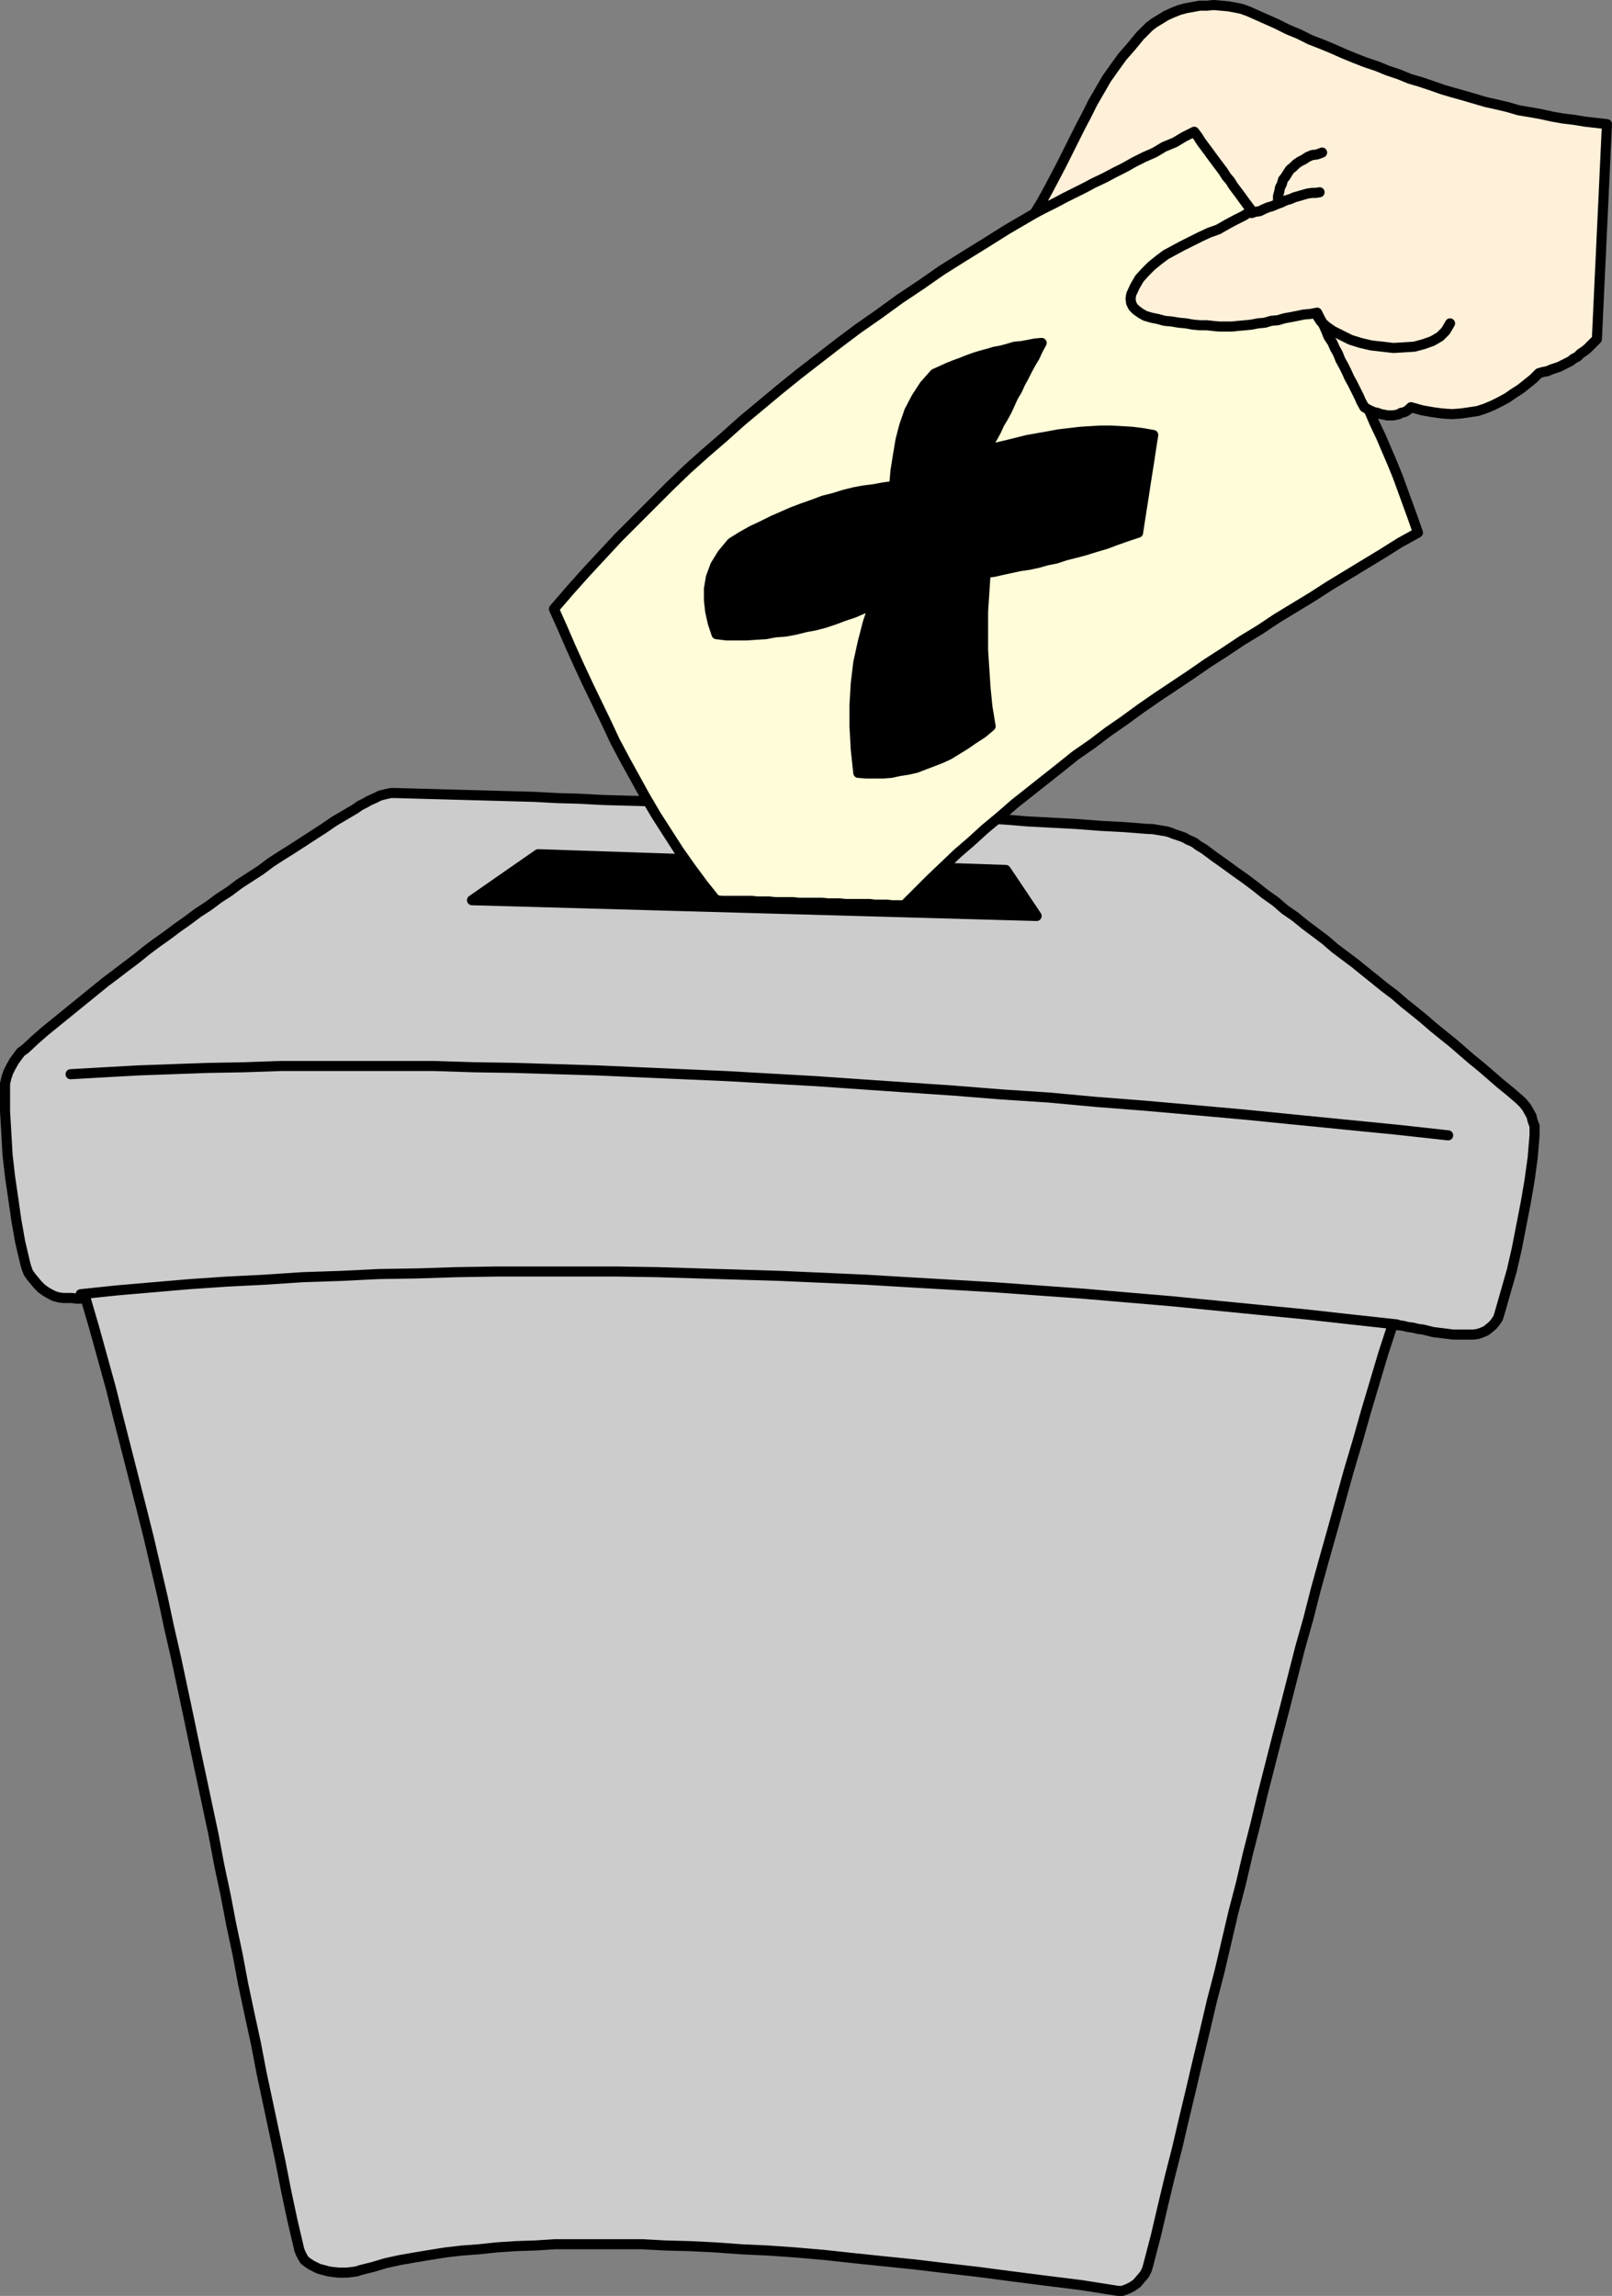 <?xml version="1.0" encoding="UTF-8" standalone="no"?>
<svg
   version="1.0"
   width="109.351mm"
   height="155.711mm"
   id="svg15"
   sodipodi:docname="Ballot Box 02.wmf"
   xmlns:inkscape="http://www.inkscape.org/namespaces/inkscape"
   xmlns:sodipodi="http://sodipodi.sourceforge.net/DTD/sodipodi-0.dtd"
   xmlns="http://www.w3.org/2000/svg"
   xmlns:svg="http://www.w3.org/2000/svg">
  <rect width="100%" height="100%" fill="#808080" stroke="none"/>
  <sodipodi:namedview
     id="namedview15"
     pagecolor="#ffffff"
     bordercolor="#000000"
     borderopacity="0.25"
     inkscape:showpageshadow="2"
     inkscape:pageopacity="0.0"
     inkscape:pagecheckerboard="0"
     inkscape:deskcolor="#d1d1d1"
     inkscape:document-units="mm" />
  <defs
     id="defs1">
    <pattern
       id="WMFhbasepattern"
       patternUnits="userSpaceOnUse"
       width="6"
       height="6"
       x="0"
       y="0" />
  </defs>
  <path
     style="fill:#cccccc;fill-opacity:1;fill-rule:evenodd;stroke:none"
     d="m 21.973,332.878 h -1.131 -1.293 l -1.131,-0.162 h -1.131 -1.131 l -1.131,-0.162 -1.131,-0.323 -0.969,-0.485 -1.131,-0.646 -1.131,-0.808 -0.969,-0.97 -0.808,-0.97 -0.808,-0.97 -0.808,-1.131 -0.485,-1.293 -0.323,-1.131 -1.293,-5.494 -0.969,-5.494 -0.808,-5.656 -0.808,-5.494 -0.646,-5.656 -0.323,-5.656 -0.323,-5.494 v -5.656 -1.454 l 0.323,-1.454 0.485,-1.454 0.646,-1.293 0.808,-1.454 0.808,-1.131 0.969,-1.293 1.131,-0.808 2.424,-2.262 2.585,-2.262 2.585,-2.101 2.585,-2.101 2.585,-2.101 2.585,-2.101 2.585,-2.101 2.585,-2.101 2.585,-1.939 2.747,-2.101 2.585,-1.939 2.585,-2.101 2.585,-1.939 2.747,-1.939 2.585,-1.939 2.747,-1.939 2.585,-1.939 2.747,-1.778 2.585,-1.939 2.747,-1.778 2.585,-1.939 2.747,-1.778 2.747,-1.778 2.585,-1.939 2.747,-1.778 2.585,-1.616 2.747,-1.778 2.747,-1.778 2.747,-1.778 2.585,-1.778 2.747,-1.616 2.747,-1.616 1.131,-0.808 1.293,-0.646 1.131,-0.646 1.454,-0.646 1.293,-0.646 1.293,-0.323 1.454,-0.323 h 1.293 l 5.816,0.162 5.978,0.162 5.816,0.162 5.978,0.162 5.816,0.162 5.978,0.162 5.978,0.323 5.816,0.162 5.978,0.323 5.816,0.162 6.14,0.162 5.978,0.323 5.978,0.323 5.978,0.323 6.14,0.162 5.978,0.323 5.978,0.323 5.978,0.323 6.14,0.162 6.14,0.485 5.978,0.323 6.14,0.162 6.14,0.485 6.14,0.323 5.978,0.323 6.301,0.323 5.978,0.485 6.14,0.323 6.14,0.323 6.301,0.485 6.14,0.323 6.14,0.485 h 0.969 l 0.969,0.162 0.969,0.162 0.969,0.162 0.969,0.162 0.969,0.323 0.808,0.323 0.969,0.323 0.969,0.323 0.808,0.323 0.808,0.485 0.808,0.323 0.969,0.485 0.808,0.646 0.808,0.485 0.808,0.485 2.585,1.939 2.747,1.939 2.424,1.778 2.747,1.939 2.585,1.939 2.424,1.939 2.747,1.939 2.424,2.101 2.585,1.778 2.585,2.101 2.585,1.939 2.585,1.939 2.424,2.101 2.585,1.939 2.585,1.939 2.585,2.101 2.424,1.939 2.585,2.101 2.585,1.939 2.424,2.101 2.424,1.939 2.585,2.101 2.424,2.101 2.585,2.101 2.424,1.939 2.424,2.101 2.424,2.101 2.585,2.101 2.424,2.101 2.424,2.101 2.585,2.101 2.424,2.101 0.808,0.808 0.808,0.97 0.646,1.131 0.646,1.131 0.323,1.293 0.485,1.293 v 1.131 1.293 l -0.485,5.817 -0.808,5.817 -0.969,5.656 -1.131,5.817 -1.131,5.817 -1.293,5.656 -1.616,5.656 -1.616,5.656 -0.323,0.97 -0.646,0.97 -0.646,0.808 -0.969,0.808 -0.808,0.646 -1.131,0.485 -0.969,0.323 -1.131,0.162 h -1.293 -1.293 -1.293 -1.293 l -1.293,-0.162 -1.293,-0.162 -1.293,-0.162 -1.293,-0.162 -1.293,-0.323 -1.293,-0.323 -1.293,-0.162 -1.293,-0.323 -1.293,-0.162 -1.293,-0.323 -1.454,-0.162 -1.131,-0.162 -2.424,7.433 -2.262,7.595 -2.262,7.595 -2.1,7.433 -2.262,7.595 -2.1,7.595 -2.1,7.595 -2.1,7.433 -2.1,7.595 -1.939,7.595 -2.1,7.433 -1.939,7.595 -1.939,7.595 -1.939,7.433 -1.939,7.595 -1.939,7.595 -1.777,7.433 -1.939,7.595 -1.777,7.595 -1.939,7.433 -1.777,7.595 -1.777,7.595 -1.939,7.433 -1.777,7.595 -1.777,7.433 -1.777,7.595 -1.777,7.433 -1.777,7.595 -1.939,7.595 -1.777,7.433 -1.777,7.595 -1.939,7.433 -0.323,1.131 -0.646,1.293 -0.969,1.131 -0.969,1.131 -1.131,0.808 -1.293,0.646 -1.293,0.485 h -1.131 l -9.209,-1.454 -9.048,-1.131 -8.886,-1.131 -8.563,-1.131 -8.402,-0.97 -8.078,-0.97 -7.917,-0.808 -7.755,-0.808 -7.432,-0.808 -7.432,-0.646 -6.947,-0.485 -6.947,-0.323 -6.624,-0.485 -6.463,-0.323 -6.301,-0.162 -5.978,-0.323 h -5.978 -5.655 -5.493 -5.332 l -5.009,0.323 -5.009,0.162 -4.847,0.323 -4.524,0.485 -4.362,0.323 -4.201,0.485 -4.039,0.646 -3.878,0.646 -3.716,0.646 -3.716,0.808 -3.231,0.97 -3.231,0.808 -0.969,0.323 -1.131,0.162 -1.293,0.162 H 87.894 86.763 l -1.454,-0.162 -1.131,-0.162 -1.131,-0.323 -1.293,-0.323 -0.969,-0.485 -0.969,-0.485 -0.969,-0.646 -0.808,-0.646 -0.485,-0.808 -0.485,-0.97 -0.323,-0.808 -1.777,-7.595 -1.616,-7.595 -1.454,-7.433 -1.616,-7.595 -1.616,-7.595 -1.616,-7.595 -1.454,-7.595 -1.616,-7.433 -1.616,-7.595 -1.454,-7.756 -1.616,-7.595 -1.454,-7.595 -1.616,-7.595 -1.454,-7.756 -1.616,-7.595 -1.616,-7.595 -1.616,-7.595 -1.616,-7.756 -1.616,-7.595 -1.616,-7.595 -1.777,-7.756 -1.616,-7.595 -1.777,-7.595 -1.777,-7.595 -1.939,-7.756 -1.939,-7.595 -1.939,-7.595 -1.939,-7.595 -1.939,-7.756 -2.1,-7.595 -2.1,-7.595 -2.262,-7.756 z"
     id="path1" />
  <path
     style="fill:none;stroke:#000000;stroke-width:2.585px;stroke-linecap:round;stroke-linejoin:round;stroke-miterlimit:4;stroke-dasharray:none;stroke-opacity:1"
     d="m 21.973,332.878 h -1.131 -1.293 l -1.131,-0.162 h -1.131 -1.131 l -1.131,-0.162 -1.131,-0.323 -0.969,-0.485 -1.131,-0.646 -1.131,-0.808 -0.969,-0.97 -0.808,-0.97 -0.808,-0.97 -0.808,-1.131 -0.485,-1.293 -0.323,-1.131 -1.293,-5.494 -0.969,-5.494 -0.808,-5.656 -0.808,-5.494 -0.646,-5.656 -0.323,-5.656 -0.323,-5.494 v -5.656 -1.454 l 0.323,-1.454 0.485,-1.454 0.646,-1.293 0.808,-1.454 0.808,-1.131 0.969,-1.293 1.131,-0.808 2.424,-2.262 2.585,-2.262 2.585,-2.101 2.585,-2.101 2.585,-2.101 2.585,-2.101 2.585,-2.101 2.585,-2.101 2.585,-1.939 2.747,-2.101 2.585,-1.939 2.585,-2.101 2.585,-1.939 2.747,-1.939 2.585,-1.939 2.747,-1.939 2.585,-1.939 2.747,-1.778 2.585,-1.939 2.747,-1.778 2.585,-1.939 2.747,-1.778 2.747,-1.778 2.585,-1.939 2.747,-1.778 2.585,-1.616 2.747,-1.778 2.747,-1.778 2.747,-1.778 2.585,-1.778 2.747,-1.616 2.747,-1.616 1.131,-0.808 1.293,-0.646 1.131,-0.646 1.454,-0.646 1.293,-0.646 1.293,-0.323 1.454,-0.323 h 1.293 l 5.816,0.162 5.978,0.162 5.816,0.162 5.978,0.162 5.816,0.162 5.978,0.162 5.978,0.323 5.816,0.162 5.978,0.323 5.816,0.162 6.14,0.162 5.978,0.323 5.978,0.323 5.978,0.323 6.14,0.162 5.978,0.323 5.978,0.323 5.978,0.323 6.14,0.162 6.14,0.485 5.978,0.323 6.14,0.162 6.14,0.485 6.14,0.323 5.978,0.323 6.301,0.323 5.978,0.485 6.14,0.323 6.14,0.323 6.301,0.485 6.14,0.323 6.14,0.485 h 0.969 l 0.969,0.162 0.969,0.162 0.969,0.162 0.969,0.162 0.969,0.323 0.808,0.323 0.969,0.323 0.969,0.323 0.808,0.323 0.808,0.485 0.808,0.323 0.969,0.485 0.808,0.646 0.808,0.485 0.808,0.485 2.585,1.939 2.747,1.939 2.424,1.778 2.747,1.939 2.585,1.939 2.424,1.939 2.747,1.939 2.424,2.101 2.585,1.778 2.585,2.101 2.585,1.939 2.585,1.939 2.424,2.101 2.585,1.939 2.585,1.939 2.585,2.101 2.424,1.939 2.585,2.101 2.585,1.939 2.424,2.101 2.424,1.939 2.585,2.101 2.424,2.101 2.585,2.101 2.424,1.939 2.424,2.101 2.424,2.101 2.585,2.101 2.424,2.101 2.424,2.101 2.585,2.101 2.424,2.101 0.808,0.808 0.808,0.97 0.646,1.131 0.646,1.131 0.323,1.293 0.485,1.293 v 1.131 1.293 l -0.485,5.817 -0.808,5.817 -0.969,5.656 -1.131,5.817 -1.131,5.817 -1.293,5.656 -1.616,5.656 -1.616,5.656 -0.323,0.97 -0.646,0.97 -0.646,0.808 -0.969,0.808 -0.808,0.646 -1.131,0.485 -0.969,0.323 -1.131,0.162 h -1.293 -1.293 -1.293 -1.293 l -1.293,-0.162 -1.293,-0.162 -1.293,-0.162 -1.293,-0.162 -1.293,-0.323 -1.293,-0.323 -1.293,-0.162 -1.293,-0.323 -1.293,-0.162 -1.293,-0.323 -1.454,-0.162 -1.131,-0.162 -2.424,7.433 -2.262,7.595 -2.262,7.595 -2.1,7.433 -2.262,7.595 -2.1,7.595 -2.1,7.595 -2.1,7.433 -2.1,7.595 -1.939,7.595 -2.1,7.433 -1.939,7.595 -1.939,7.595 -1.939,7.433 -1.939,7.595 -1.939,7.595 -1.777,7.433 -1.939,7.595 -1.777,7.595 -1.939,7.433 -1.777,7.595 -1.777,7.595 -1.939,7.433 -1.777,7.595 -1.777,7.433 -1.777,7.595 -1.777,7.433 -1.777,7.595 -1.939,7.595 -1.777,7.433 -1.777,7.595 -1.939,7.433 -0.323,1.131 -0.646,1.293 -0.969,1.131 -0.969,1.131 -1.131,0.808 -1.293,0.646 -1.293,0.485 h -1.131 l -9.209,-1.454 -9.048,-1.131 -8.886,-1.131 -8.563,-1.131 -8.402,-0.97 -8.078,-0.97 -7.917,-0.808 -7.755,-0.808 -7.432,-0.808 -7.432,-0.646 -6.947,-0.485 -6.947,-0.323 -6.624,-0.485 -6.463,-0.323 -6.301,-0.162 -5.978,-0.323 h -5.978 -5.655 -5.493 -5.332 l -5.009,0.323 -5.009,0.162 -4.847,0.323 -4.524,0.485 -4.362,0.323 -4.201,0.485 -4.039,0.646 -3.878,0.646 -3.716,0.646 -3.716,0.808 -3.231,0.97 -3.231,0.808 -0.969,0.323 -1.131,0.162 -1.293,0.162 H 87.894 86.763 l -1.454,-0.162 -1.131,-0.162 -1.131,-0.323 -1.293,-0.323 -0.969,-0.485 -0.969,-0.485 -0.969,-0.646 -0.808,-0.646 -0.485,-0.808 -0.485,-0.97 -0.323,-0.808 -1.777,-7.595 -1.616,-7.595 -1.454,-7.433 -1.616,-7.595 -1.616,-7.595 -1.616,-7.595 -1.454,-7.595 -1.616,-7.433 -1.616,-7.595 -1.454,-7.756 -1.616,-7.595 -1.454,-7.595 -1.616,-7.595 -1.454,-7.756 -1.616,-7.595 -1.616,-7.595 -1.616,-7.595 -1.616,-7.756 -1.616,-7.595 -1.616,-7.595 -1.777,-7.756 -1.616,-7.595 -1.777,-7.595 -1.777,-7.595 -1.939,-7.756 -1.939,-7.595 -1.939,-7.595 -1.939,-7.595 -1.939,-7.756 -2.1,-7.595 -2.1,-7.595 -2.262,-7.756 v 0"
     id="path2" />
  <path
     style="fill:none;stroke:#000000;stroke-width:2.585px;stroke-linecap:round;stroke-linejoin:round;stroke-miterlimit:4;stroke-dasharray:none;stroke-opacity:1"
     d="m 20.681,331.746 9.209,-0.97 9.371,-0.808 9.371,-0.808 9.533,-0.646 9.694,-0.485 9.694,-0.646 9.694,-0.323 9.856,-0.485 10.017,-0.162 10.017,-0.323 10.179,-0.162 h 10.179 10.179 10.34 l 10.502,0.162 10.502,0.323 10.664,0.323 10.664,0.323 10.825,0.485 10.825,0.485 10.825,0.646 11.148,0.646 10.987,0.646 11.148,0.808 11.31,0.808 11.31,0.97 11.471,0.97 11.471,1.131 11.471,1.131 11.633,1.131 11.633,1.293 11.795,1.293"
     id="path3" />
  <path
     style="fill:none;stroke:#000000;stroke-width:2.585px;stroke-linecap:round;stroke-linejoin:round;stroke-miterlimit:4;stroke-dasharray:none;stroke-opacity:1"
     d="m 18.096,275.351 8.563,-0.485 8.725,-0.485 8.886,-0.323 9.048,-0.323 9.209,-0.162 9.371,-0.323 h 9.694 9.533 10.017 10.179 l 10.179,0.323 10.34,0.162 10.664,0.323 10.664,0.323 10.987,0.485 10.987,0.485 11.148,0.485 11.31,0.646 11.471,0.646 11.633,0.808 11.795,0.808 11.956,0.808 12.118,0.97 12.279,0.808 12.279,1.131 12.441,0.97 12.764,1.131 12.602,1.131 12.926,1.293 13.087,1.293 13.087,1.293 13.249,1.454"
     id="path4" />
  <path
     style="fill:#000000;fill-opacity:1;fill-rule:evenodd;stroke:none"
     d="m 121.015,230.752 144.766,4.04 -7.917,-11.796 -119.884,-4.04 z"
     id="path5" />
  <path
     style="fill:none;stroke:#000000;stroke-width:2.585px;stroke-linecap:round;stroke-linejoin:round;stroke-miterlimit:4;stroke-dasharray:none;stroke-opacity:1"
     d="m 121.015,230.752 144.766,4.04 -7.917,-11.796 -119.884,-4.04 -16.965,11.796 v 0"
     id="path6" />
  <path
     style="fill:#fffdd9;fill-opacity:1;fill-rule:evenodd;stroke:none"
     d="m 183.543,230.752 1.616,0.162 h 1.454 1.454 1.616 1.454 1.454 l 1.616,0.162 h 1.454 1.454 l 1.616,0.162 h 1.454 1.454 1.616 l 1.454,0.162 h 1.454 1.616 1.454 1.454 l 1.616,0.162 h 1.454 1.454 l 1.616,0.162 h 1.454 1.454 1.616 1.616 l 1.293,0.162 h 1.616 1.454 l 1.454,0.162 h 1.616 1.454 l 3.393,-3.393 3.231,-3.232 3.393,-3.232 3.555,-3.393 3.555,-3.07 3.555,-3.232 3.878,-3.232 3.716,-3.232 3.878,-3.07 3.878,-3.07 3.878,-3.07 4.039,-3.232 4.201,-2.909 4.039,-3.07 4.201,-2.909 4.201,-3.07 4.201,-2.909 4.362,-2.909 4.362,-2.909 4.201,-2.909 4.524,-2.909 4.362,-2.909 4.524,-2.747 4.362,-2.909 4.524,-2.747 4.524,-2.747 4.524,-2.909 4.524,-2.747 4.524,-2.747 4.524,-2.747 4.362,-2.747 4.686,-2.585 -1.293,-3.717 -1.293,-3.555 -1.293,-3.555 -1.293,-3.555 -1.454,-3.555 -1.454,-3.393 -1.454,-3.393 -1.616,-3.393 -1.454,-3.393 -1.616,-3.393 -1.777,-3.393 -1.616,-3.232 -1.777,-3.232 -1.777,-3.232 -1.777,-3.232 -1.939,-3.232 -1.777,-3.232 -1.939,-3.07 -1.939,-3.232 -1.939,-3.07 -1.939,-3.07 -1.939,-3.232 -2.1,-3.07 -2.1,-2.909 -2.1,-3.07 -1.939,-3.07 -2.1,-3.07 -2.1,-3.07 -2.1,-2.909 -2.1,-3.07 -2.262,-2.909 -2.1,-3.07 -6.301,3.07 -6.14,3.07 -5.978,3.232 -6.14,3.07 -5.816,3.393 -5.978,3.232 -5.816,3.393 -5.816,3.393 -5.655,3.555 -5.493,3.393 -5.655,3.555 -5.332,3.717 -5.332,3.555 -5.332,3.878 -5.332,3.717 -5.17,3.878 -5.009,3.878 -5.009,3.878 -5.009,4.04 -4.847,4.04 -4.847,4.04 -4.686,4.201 -4.686,4.04 -4.686,4.201 -4.524,4.363 -4.362,4.363 -4.362,4.363 -4.362,4.363 -4.201,4.525 -4.201,4.525 -4.039,4.525 -4.039,4.686 2.1,4.686 2.1,4.848 2.262,5.009 2.262,4.848 2.262,4.686 2.424,5.009 2.262,4.848 2.585,4.848 2.585,4.686 2.585,4.686 2.747,4.686 2.908,4.525 2.908,4.525 3.07,4.363 3.231,4.363 3.231,4.04 z"
     id="path7" />
  <path
     style="fill:none;stroke:#000000;stroke-width:2.585px;stroke-linecap:round;stroke-linejoin:round;stroke-miterlimit:4;stroke-dasharray:none;stroke-opacity:1"
     d="m 183.543,230.752 1.616,0.162 h 1.454 1.454 1.616 1.454 1.454 l 1.616,0.162 h 1.454 1.454 l 1.616,0.162 h 1.454 1.454 1.616 l 1.454,0.162 h 1.454 1.616 1.454 1.454 l 1.616,0.162 h 1.454 1.454 l 1.616,0.162 h 1.454 1.454 1.616 1.616 l 1.293,0.162 h 1.616 1.454 l 1.454,0.162 h 1.616 1.454 l 3.393,-3.393 3.231,-3.232 3.393,-3.232 3.555,-3.393 3.555,-3.07 3.555,-3.232 3.878,-3.232 3.716,-3.232 3.878,-3.07 3.878,-3.07 3.878,-3.07 4.039,-3.232 4.201,-2.909 4.039,-3.07 4.201,-2.909 4.201,-3.07 4.201,-2.909 4.362,-2.909 4.362,-2.909 4.201,-2.909 4.524,-2.909 4.362,-2.909 4.524,-2.747 4.362,-2.909 4.524,-2.747 4.524,-2.747 4.524,-2.909 4.524,-2.747 4.524,-2.747 4.524,-2.747 4.362,-2.747 4.686,-2.585 -1.293,-3.717 -1.293,-3.555 -1.293,-3.555 -1.293,-3.555 -1.454,-3.555 -1.454,-3.393 -1.454,-3.393 -1.616,-3.393 -1.454,-3.393 -1.616,-3.393 -1.777,-3.393 -1.616,-3.232 -1.777,-3.232 -1.777,-3.232 -1.777,-3.232 -1.939,-3.232 -1.777,-3.232 -1.939,-3.07 -1.939,-3.232 -1.939,-3.07 -1.939,-3.07 -1.939,-3.232 -2.1,-3.07 -2.1,-2.909 -2.1,-3.07 -1.939,-3.07 -2.1,-3.07 -2.1,-3.07 -2.1,-2.909 -2.1,-3.07 -2.262,-2.909 -2.1,-3.07 -6.301,3.07 -6.14,3.07 -5.978,3.232 -6.14,3.07 -5.816,3.393 -5.978,3.232 -5.816,3.393 -5.816,3.393 -5.655,3.555 -5.493,3.393 -5.655,3.555 -5.332,3.717 -5.332,3.555 -5.332,3.878 -5.332,3.717 -5.17,3.878 -5.009,3.878 -5.009,3.878 -5.009,4.04 -4.847,4.04 -4.847,4.04 -4.686,4.201 -4.686,4.04 -4.686,4.201 -4.524,4.363 -4.362,4.363 -4.362,4.363 -4.362,4.363 -4.201,4.525 -4.201,4.525 -4.039,4.525 -4.039,4.686 2.1,4.686 2.1,4.848 2.262,5.009 2.262,4.848 2.262,4.686 2.424,5.009 2.262,4.848 2.585,4.848 2.585,4.686 2.585,4.686 2.747,4.686 2.908,4.525 2.908,4.525 3.07,4.363 3.231,4.363 3.231,4.04 v 0"
     id="path8" />
  <path
     style="fill:#000000;fill-opacity:1;fill-rule:evenodd;stroke:none"
     d="m 220.057,198.111 2.1,0.162 h 2.1 2.1 l 2.1,-0.162 2.262,-0.485 2.1,-0.323 2.1,-0.485 2.1,-0.808 2.1,-0.808 2.1,-0.808 2.1,-0.97 2.1,-1.293 2.1,-1.293 2.1,-1.454 2.262,-1.454 2.1,-1.778 -0.808,-4.848 -0.485,-4.848 -0.323,-4.848 -0.323,-5.009 v -4.848 -5.009 l 0.323,-4.848 0.323,-5.009 2.262,-0.323 2.1,-0.485 2.262,-0.485 2.262,-0.485 2.262,-0.323 2.262,-0.485 2.262,-0.646 2.424,-0.485 2.424,-0.808 2.585,-0.646 2.424,-0.646 2.585,-0.808 2.747,-0.808 2.585,-0.97 2.747,-0.97 2.908,-0.97 0.485,-3.232 0.485,-3.07 0.485,-3.07 0.485,-3.232 0.485,-3.07 0.485,-3.07 0.485,-3.232 0.485,-3.07 -2.747,-0.485 -2.585,-0.323 -2.585,-0.162 -2.908,-0.162 h -2.585 l -2.747,0.162 -2.585,0.162 -2.747,0.323 -2.747,0.323 -2.585,0.485 -2.747,0.485 -2.747,0.485 -2.585,0.646 -2.585,0.646 -2.747,0.646 -2.747,0.808 0.808,-1.778 0.969,-1.616 0.969,-1.778 0.808,-1.778 0.969,-1.616 0.969,-1.778 0.808,-1.778 0.808,-1.778 0.969,-1.616 0.808,-1.778 0.969,-1.778 0.808,-1.616 0.969,-1.778 0.969,-1.616 0.808,-1.778 0.969,-1.778 -1.777,0.162 -1.616,0.323 -1.777,0.323 -1.777,0.162 -1.616,0.485 -1.777,0.485 -1.777,0.323 -1.616,0.485 -1.777,0.485 -1.616,0.485 -1.777,0.646 -1.616,0.646 -1.777,0.646 -1.616,0.646 -1.777,0.808 -1.777,0.808 -2.585,2.909 -2.1,3.232 -1.777,3.393 -1.293,3.717 -0.969,3.717 -0.646,3.878 -0.646,4.04 -0.323,3.878 -2.585,0.323 -2.585,0.485 -2.585,0.323 -2.585,0.485 -2.585,0.646 -2.585,0.808 -2.585,0.646 -2.585,0.97 -2.747,0.97 -2.585,0.97 -2.585,1.131 -2.585,1.131 -2.585,1.293 -2.747,1.293 -2.585,1.454 -2.585,1.616 -2.424,2.909 -1.777,2.909 -1.131,3.07 -0.485,2.909 v 2.909 l 0.323,2.909 0.646,2.909 0.969,2.909 2.585,0.323 h 2.424 2.585 l 2.424,-0.162 2.585,-0.162 2.585,-0.485 2.424,-0.162 2.585,-0.485 2.585,-0.646 2.585,-0.485 2.424,-0.646 2.424,-0.808 2.585,-0.97 2.424,-0.808 2.585,-1.131 2.585,-1.131 -1.616,4.848 -1.293,5.009 -1.131,5.171 -0.646,5.333 -0.323,5.494 v 5.494 l 0.323,5.979 0.646,5.979 z"
     id="path9" />
  <path
     style="fill:none;stroke:#000000;stroke-width:2.585px;stroke-linecap:round;stroke-linejoin:round;stroke-miterlimit:4;stroke-dasharray:none;stroke-opacity:1"
     d="m 220.057,198.111 2.1,0.162 h 2.1 2.1 l 2.1,-0.162 2.262,-0.485 2.1,-0.323 2.1,-0.485 2.1,-0.808 2.1,-0.808 2.1,-0.808 2.1,-0.97 2.1,-1.293 2.1,-1.293 2.1,-1.454 2.262,-1.454 2.1,-1.778 -0.808,-4.848 -0.485,-4.848 -0.323,-4.848 -0.323,-5.009 v -4.848 -5.009 l 0.323,-4.848 0.323,-5.009 2.262,-0.323 2.1,-0.485 2.262,-0.485 2.262,-0.485 2.262,-0.323 2.262,-0.485 2.262,-0.646 2.424,-0.485 2.424,-0.808 2.585,-0.646 2.424,-0.646 2.585,-0.808 2.747,-0.808 2.585,-0.97 2.747,-0.97 2.908,-0.97 0.485,-3.232 0.485,-3.07 0.485,-3.07 0.485,-3.232 0.485,-3.07 0.485,-3.07 0.485,-3.232 0.485,-3.07 -2.747,-0.485 -2.585,-0.323 -2.585,-0.162 -2.908,-0.162 h -2.585 l -2.747,0.162 -2.585,0.162 -2.747,0.323 -2.747,0.323 -2.585,0.485 -2.747,0.485 -2.747,0.485 -2.585,0.646 -2.585,0.646 -2.747,0.646 -2.747,0.808 0.808,-1.778 0.969,-1.616 0.969,-1.778 0.808,-1.778 0.969,-1.616 0.969,-1.778 0.808,-1.778 0.808,-1.778 0.969,-1.616 0.808,-1.778 0.969,-1.778 0.808,-1.616 0.969,-1.778 0.969,-1.616 0.808,-1.778 0.969,-1.778 -1.777,0.162 -1.616,0.323 -1.777,0.323 -1.777,0.162 -1.616,0.485 -1.777,0.485 -1.777,0.323 -1.616,0.485 -1.777,0.485 -1.616,0.485 -1.777,0.646 -1.616,0.646 -1.777,0.646 -1.616,0.646 -1.777,0.808 -1.777,0.808 -2.585,2.909 -2.1,3.232 -1.777,3.393 -1.293,3.717 -0.969,3.717 -0.646,3.878 -0.646,4.04 -0.323,3.878 -2.585,0.323 -2.585,0.485 -2.585,0.323 -2.585,0.485 -2.585,0.646 -2.585,0.808 -2.585,0.646 -2.585,0.97 -2.747,0.97 -2.585,0.97 -2.585,1.131 -2.585,1.131 -2.585,1.293 -2.747,1.293 -2.585,1.454 -2.585,1.616 -2.424,2.909 -1.777,2.909 -1.131,3.07 -0.485,2.909 v 2.909 l 0.323,2.909 0.646,2.909 0.969,2.909 2.585,0.323 h 2.424 2.585 l 2.424,-0.162 2.585,-0.162 2.585,-0.485 2.424,-0.162 2.585,-0.485 2.585,-0.646 2.585,-0.485 2.424,-0.646 2.424,-0.808 2.585,-0.97 2.424,-0.808 2.585,-1.131 2.585,-1.131 -1.616,4.848 -1.293,5.009 -1.131,5.171 -0.646,5.333 -0.323,5.494 v 5.494 l 0.323,5.979 0.646,5.979 v 0"
     id="path10" />
  <path
     style="fill:#fff0d9;fill-opacity:1;fill-rule:evenodd;stroke:none"
     d="m 265.297,54.618 1.777,-2.909 1.777,-3.232 1.616,-3.07 1.616,-3.07 1.616,-3.232 1.616,-3.232 1.616,-3.232 1.616,-3.07 1.616,-3.232 1.777,-3.07 1.777,-3.07 1.939,-2.747 2.1,-2.909 2.262,-2.585 2.262,-2.747 2.424,-2.424 1.293,-0.97 1.616,-0.97 1.293,-0.808 1.777,-0.808 1.616,-0.646 1.777,-0.485 1.777,-0.323 1.777,-0.323 h 1.777 l 1.777,-0.162 1.939,0.162 1.777,0.162 1.777,0.323 1.616,0.323 1.777,0.646 1.454,0.646 2.908,1.293 2.908,1.293 2.908,1.454 2.747,1.131 2.908,1.454 2.908,1.131 2.747,1.131 2.908,1.293 2.747,1.131 2.908,1.131 2.908,0.97 2.747,1.131 2.908,0.97 2.747,1.131 2.747,0.808 2.908,0.97 2.747,0.97 2.747,0.808 2.908,0.808 2.747,0.808 2.747,0.808 2.908,0.646 2.747,0.646 2.747,0.808 2.908,0.485 2.747,0.485 2.908,0.646 2.747,0.485 2.747,0.323 2.908,0.485 2.908,0.323 2.747,0.323 -0.323,6.787 -0.323,6.948 -0.323,6.948 -0.323,6.787 -0.323,6.948 -0.323,6.787 -0.323,6.948 -0.323,6.948 -0.808,0.808 -0.808,0.808 -0.808,0.808 -0.808,0.646 -0.969,0.646 -0.808,0.808 -0.969,0.485 -0.808,0.646 -0.969,0.485 -0.969,0.485 -0.969,0.485 -0.969,0.323 -0.969,0.323 -1.131,0.485 -0.969,0.162 -1.131,0.323 -1.454,1.454 -1.616,1.293 -1.616,1.293 -1.777,1.131 -1.616,1.131 -1.777,0.97 -1.939,0.97 -1.939,0.808 -1.939,0.646 -2.1,0.323 -2.262,0.323 -2.262,0.162 -2.424,-0.162 -2.424,-0.323 -2.747,-0.485 -2.908,-0.808 -0.485,0.485 -0.646,0.485 -0.646,0.323 -0.808,0.162 -0.485,0.323 -0.646,0.162 -0.808,0.162 h -0.808 -0.808 l -0.646,-0.162 -0.969,-0.162 -0.808,-0.323 -0.808,-0.162 -0.808,-0.323 -0.969,-0.485 -0.808,-0.485 -0.808,-1.454 -0.646,-1.454 -0.808,-1.616 -0.808,-1.616 -0.808,-1.454 -0.646,-1.454 -0.808,-1.616 -0.808,-1.454 -0.646,-1.616 -0.808,-1.454 -0.646,-1.454 -0.969,-1.454 -0.646,-1.616 -0.646,-1.454 -0.808,-1.454 -0.808,-1.616 -1.616,0.323 -1.777,0.162 -1.616,0.323 -1.616,0.323 -1.777,0.323 -1.616,0.485 -1.777,0.162 -1.616,0.485 -1.777,0.162 -1.616,0.323 -1.616,0.162 -1.777,0.162 -1.616,0.162 h -1.616 -1.777 l -1.616,-0.162 -1.454,-0.162 h -1.777 l -1.777,-0.162 -1.777,-0.323 -1.777,-0.162 -1.939,-0.323 -1.777,-0.162 -1.777,-0.485 -1.616,-0.323 -1.616,-0.485 -1.131,-0.646 -1.131,-0.808 -0.808,-0.808 -0.485,-0.97 -0.162,-1.131 0.162,-1.131 0.969,-2.101 1.131,-1.939 1.454,-1.616 1.616,-1.616 1.777,-1.454 1.939,-1.454 2.1,-1.131 2.1,-1.131 2.262,-1.131 2.262,-1.131 2.424,-1.131 2.262,-0.808 2.262,-1.293 2.1,-1.131 2.262,-1.131 1.939,-1.293 -0.969,-1.293 -0.969,-1.293 -0.808,-1.131 -0.969,-1.293 -0.969,-1.293 -0.808,-1.293 -0.969,-1.131 -0.808,-1.293 -0.969,-1.293 -0.969,-1.293 -0.969,-1.293 -0.808,-1.131 -0.969,-1.293 -0.969,-1.293 -0.808,-1.293 -0.969,-1.293 -2.585,1.293 -2.424,1.454 -2.747,1.131 -2.424,1.454 -2.585,1.131 -2.585,1.293 -2.585,1.454 -2.585,1.293 -2.424,1.293 -2.747,1.293 -2.424,1.293 -2.585,1.293 -2.585,1.293 -2.424,1.293 -2.585,1.293 z"
     id="path11" />
  <path
     style="fill:none;stroke:#000000;stroke-width:2.585px;stroke-linecap:round;stroke-linejoin:round;stroke-miterlimit:4;stroke-dasharray:none;stroke-opacity:1"
     d="m 265.297,54.618 1.777,-2.909 1.777,-3.232 1.616,-3.07 1.616,-3.07 1.616,-3.232 1.616,-3.232 1.616,-3.232 1.616,-3.07 1.616,-3.232 1.777,-3.07 1.777,-3.07 1.939,-2.747 2.1,-2.909 2.262,-2.585 2.262,-2.747 2.424,-2.424 1.293,-0.97 1.616,-0.97 1.293,-0.808 1.777,-0.808 1.616,-0.646 1.777,-0.485 1.777,-0.323 1.777,-0.323 h 1.777 l 1.777,-0.162 1.939,0.162 1.777,0.162 1.777,0.323 1.616,0.323 1.777,0.646 1.454,0.646 2.908,1.293 2.908,1.293 2.908,1.454 2.747,1.131 2.908,1.454 2.908,1.131 2.747,1.131 2.908,1.293 2.747,1.131 2.908,1.131 2.908,0.97 2.747,1.131 2.908,0.97 2.747,1.131 2.747,0.808 2.908,0.97 2.747,0.97 2.747,0.808 2.908,0.808 2.747,0.808 2.747,0.808 2.908,0.646 2.747,0.646 2.747,0.808 2.908,0.485 2.747,0.485 2.908,0.646 2.747,0.485 2.747,0.323 2.908,0.485 2.908,0.323 2.747,0.323 -0.323,6.787 -0.323,6.948 -0.323,6.948 -0.323,6.787 -0.323,6.948 -0.323,6.787 -0.323,6.948 -0.323,6.948 -0.808,0.808 -0.808,0.808 -0.808,0.808 -0.808,0.646 -0.969,0.646 -0.808,0.808 -0.969,0.485 -0.808,0.646 -0.969,0.485 -0.969,0.485 -0.969,0.485 -0.969,0.323 -0.969,0.323 -1.131,0.485 -0.969,0.162 -1.131,0.323 -1.454,1.454 -1.616,1.293 -1.616,1.293 -1.777,1.131 -1.616,1.131 -1.777,0.97 -1.939,0.97 -1.939,0.808 -1.939,0.646 -2.1,0.323 -2.262,0.323 -2.262,0.162 -2.424,-0.162 -2.424,-0.323 -2.747,-0.485 -2.908,-0.808 -0.485,0.485 -0.646,0.485 -0.646,0.323 -0.808,0.162 -0.485,0.323 -0.646,0.162 -0.808,0.162 h -0.808 -0.808 l -0.646,-0.162 -0.969,-0.162 -0.808,-0.323 -0.808,-0.162 -0.808,-0.323 -0.969,-0.485 -0.808,-0.485 -0.808,-1.454 -0.646,-1.454 -0.808,-1.616 -0.808,-1.616 -0.808,-1.454 -0.646,-1.454 -0.808,-1.616 -0.808,-1.454 -0.646,-1.616 -0.808,-1.454 -0.646,-1.454 -0.969,-1.454 -0.646,-1.616 -0.646,-1.454 -0.808,-1.454 -0.808,-1.616 -1.616,0.323 -1.777,0.162 -1.616,0.323 -1.616,0.323 -1.777,0.323 -1.616,0.485 -1.777,0.162 -1.616,0.485 -1.777,0.162 -1.616,0.323 -1.616,0.162 -1.777,0.162 -1.616,0.162 h -1.616 -1.777 l -1.616,-0.162 -1.454,-0.162 h -1.777 l -1.777,-0.162 -1.777,-0.323 -1.777,-0.162 -1.939,-0.323 -1.777,-0.162 -1.777,-0.485 -1.616,-0.323 -1.616,-0.485 -1.131,-0.646 -1.131,-0.808 -0.808,-0.808 -0.485,-0.97 -0.162,-1.131 0.162,-1.131 0.969,-2.101 1.131,-1.939 1.454,-1.616 1.616,-1.616 1.777,-1.454 1.939,-1.454 2.1,-1.131 2.1,-1.131 2.262,-1.131 2.262,-1.131 2.424,-1.131 2.262,-0.808 2.262,-1.293 2.1,-1.131 2.262,-1.131 1.939,-1.293 -0.969,-1.293 -0.969,-1.293 -0.808,-1.131 -0.969,-1.293 -0.969,-1.293 -0.808,-1.293 -0.969,-1.131 -0.808,-1.293 -0.969,-1.293 -0.969,-1.293 -0.969,-1.293 -0.808,-1.131 -0.969,-1.293 -0.969,-1.293 -0.808,-1.293 -0.969,-1.293 -2.585,1.293 -2.424,1.454 -2.747,1.131 -2.424,1.454 -2.585,1.131 -2.585,1.293 -2.585,1.454 -2.585,1.293 -2.424,1.293 -2.747,1.293 -2.424,1.293 -2.585,1.293 -2.585,1.293 -2.424,1.293 -2.585,1.293 -2.585,1.293 v 0"
     id="path12" />
  <path
     style="fill:none;stroke:#000000;stroke-width:2.585px;stroke-linecap:round;stroke-linejoin:round;stroke-miterlimit:4;stroke-dasharray:none;stroke-opacity:1"
     d="m 320.877,54.618 0.969,-0.323 1.131,-0.162 0.969,-0.485 1.131,-0.485 1.131,-0.323 1.131,-0.485 1.293,-0.485 0.969,-0.485 1.131,-0.323 1.131,-0.485 1.131,-0.323 1.131,-0.323 1.131,-0.323 1.131,-0.162 h 0.969 l 0.969,-0.162"
     id="path13" />
  <path
     style="fill:none;stroke:#000000;stroke-width:2.585px;stroke-linecap:round;stroke-linejoin:round;stroke-miterlimit:4;stroke-dasharray:none;stroke-opacity:1"
     d="m 327.663,51.224 v -0.97 l 0.323,-1.131 0.162,-0.97 0.485,-0.97 0.323,-1.131 0.646,-0.808 0.485,-0.808 0.646,-0.97 0.808,-0.646 0.808,-0.808 0.969,-0.646 0.969,-0.485 0.969,-0.646 1.131,-0.485 1.293,-0.162 1.293,-0.485"
     id="path14" />
  <path
     style="fill:none;stroke:#000000;stroke-width:2.585px;stroke-linecap:round;stroke-linejoin:round;stroke-miterlimit:4;stroke-dasharray:none;stroke-opacity:1"
     d="m 337.68,80.957 0.969,1.454 1.454,1.293 1.616,1.131 2.262,1.131 2.262,1.131 2.585,0.808 2.747,0.646 2.908,0.323 2.747,0.323 2.747,-0.162 2.585,-0.162 2.424,-0.646 2.262,-0.808 1.939,-1.131 1.454,-1.454 1.131,-1.939"
     id="path15" />
</svg>
